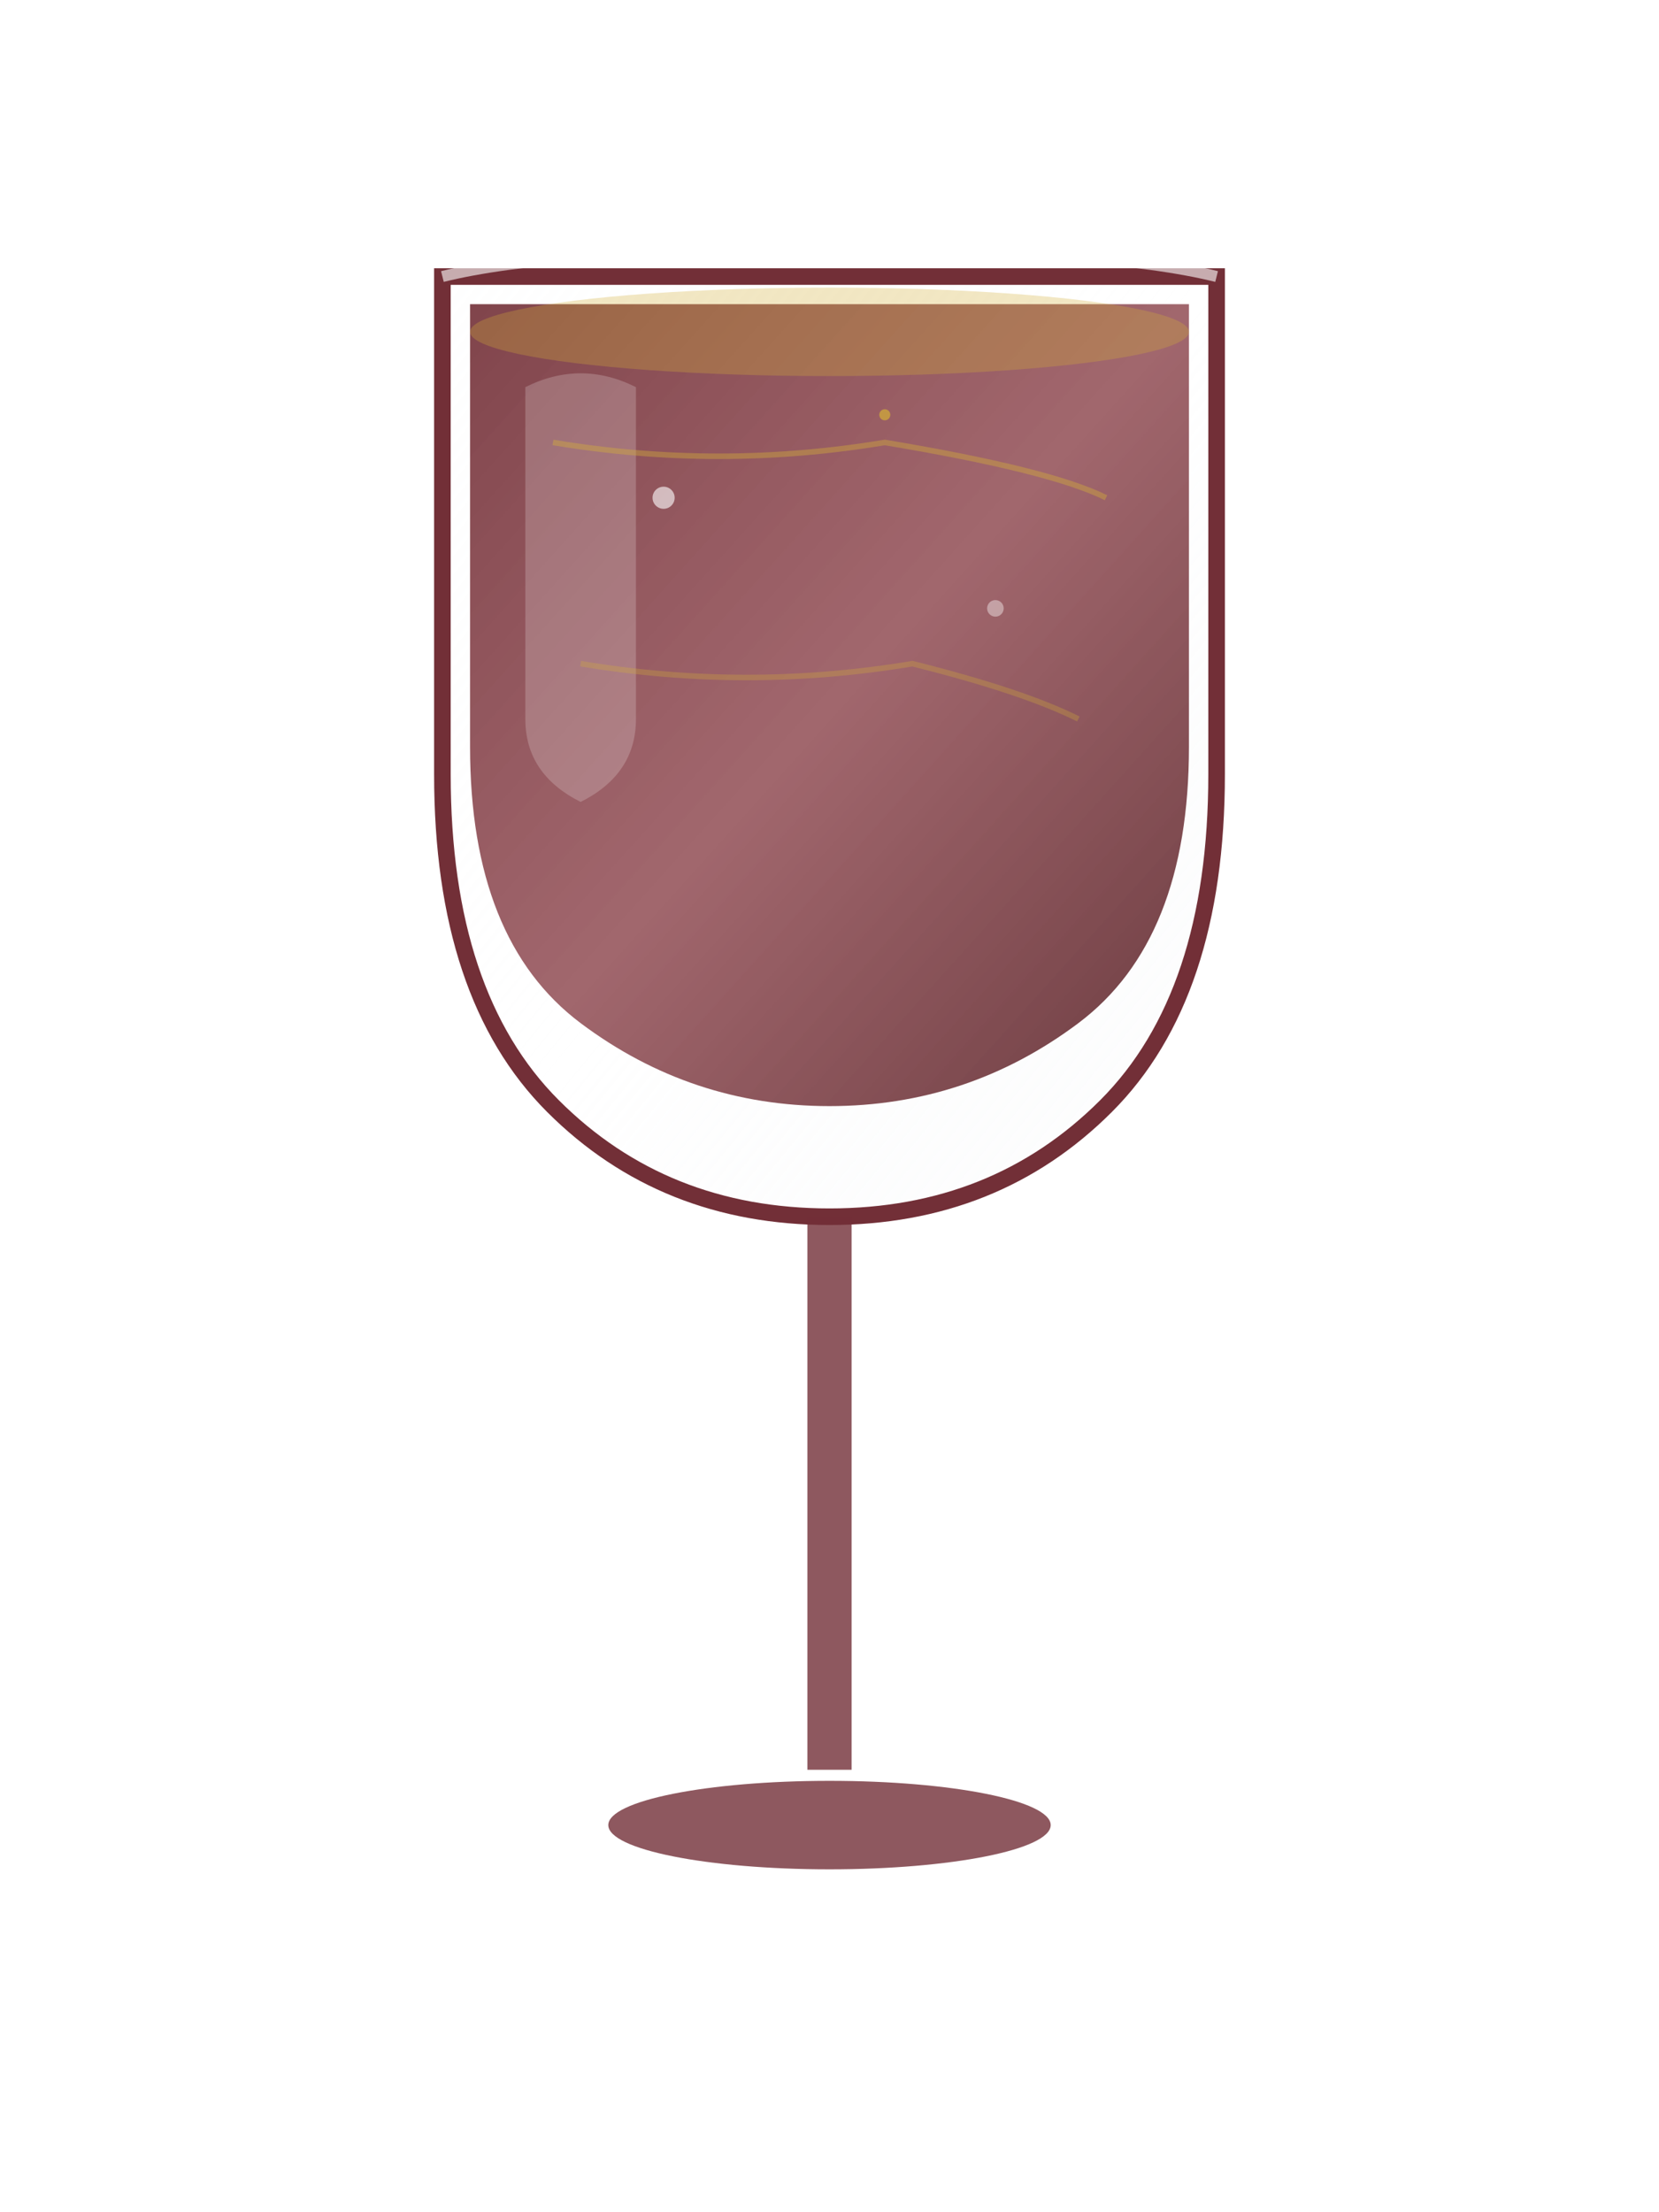 <svg xmlns="http://www.w3.org/2000/svg" viewBox="0 0 300 400" fill="none">
  <defs>
    <linearGradient id="glassGradient" x1="0%" y1="0%" x2="100%" y2="100%">
      <stop offset="0%" style="stop-color:#f8f9fa;stop-opacity:0.1" />
      <stop offset="50%" style="stop-color:#ffffff;stop-opacity:0.3" />
      <stop offset="100%" style="stop-color:#e9ecef;stop-opacity:0.1" />
    </linearGradient>
    <linearGradient id="wineGradient" x1="0%" y1="0%" x2="100%" y2="100%">
      <stop offset="0%" style="stop-color:#722f37;stop-opacity:0.9" />
      <stop offset="50%" style="stop-color:#8a4149;stop-opacity:0.8" />
      <stop offset="100%" style="stop-color:#5a252a;stop-opacity:0.9" />
    </linearGradient>
    <filter id="shadow" x="-50%" y="-50%" width="200%" height="200%">
      <feDropShadow dx="2" dy="4" stdDeviation="6" flood-color="#000000" flood-opacity="0.1"/>
    </filter>
  </defs>
  
  <!-- Glass bowl -->
  <path d="M80 50 L80 140 Q80 180 100 200 Q120 220 150 220 Q180 220 200 200 Q220 180 220 140 L220 50 Z" 
        stroke="#722f37" stroke-width="3" fill="url(#glassGradient)" filter="url(#shadow)"/>
  
  <!-- Wine inside glass -->
  <path d="M85 55 L85 135 Q85 170 105 185 Q125 200 150 200 Q175 200 195 185 Q215 170 215 135 L215 55 Z" 
        fill="url(#wineGradient)"/>
  
  <!-- Wine surface highlight -->
  <ellipse cx="150" cy="60" rx="65" ry="8" fill="#d4af37" opacity="0.3"/>
  
  <!-- Glass stem -->
  <rect x="146" y="220" width="8" height="100" fill="#722f37" opacity="0.8"/>
  
  <!-- Glass base -->
  <ellipse cx="150" cy="330" rx="40" ry="8" fill="#722f37" opacity="0.8"/>
  
  <!-- Highlight on glass rim -->
  <path d="M80 50 Q100 45 150 45 Q200 45 220 50" 
        stroke="#ffffff" stroke-width="2" fill="none" opacity="0.6"/>
  
  <!-- Reflection on glass bowl -->
  <path d="M95 70 Q105 65 115 70 L115 130 Q115 140 105 145 Q95 140 95 130 Z" 
        fill="#ffffff" opacity="0.2"/>
  
  <!-- Wine swirl effect -->
  <path d="M100 80 Q130 85 160 80 Q190 85 200 90" 
        stroke="#d4af37" stroke-width="1" fill="none" opacity="0.4"/>
  <path d="M105 120 Q135 125 165 120 Q185 125 195 130" 
        stroke="#d4af37" stroke-width="1" fill="none" opacity="0.3"/>
  
  <!-- Subtle sparkle effects -->
  <circle cx="120" cy="90" r="2" fill="#ffffff" opacity="0.6"/>
  <circle cx="180" cy="110" r="1.5" fill="#ffffff" opacity="0.4"/>
  <circle cx="160" cy="75" r="1" fill="#d4af37" opacity="0.7"/>
</svg>
